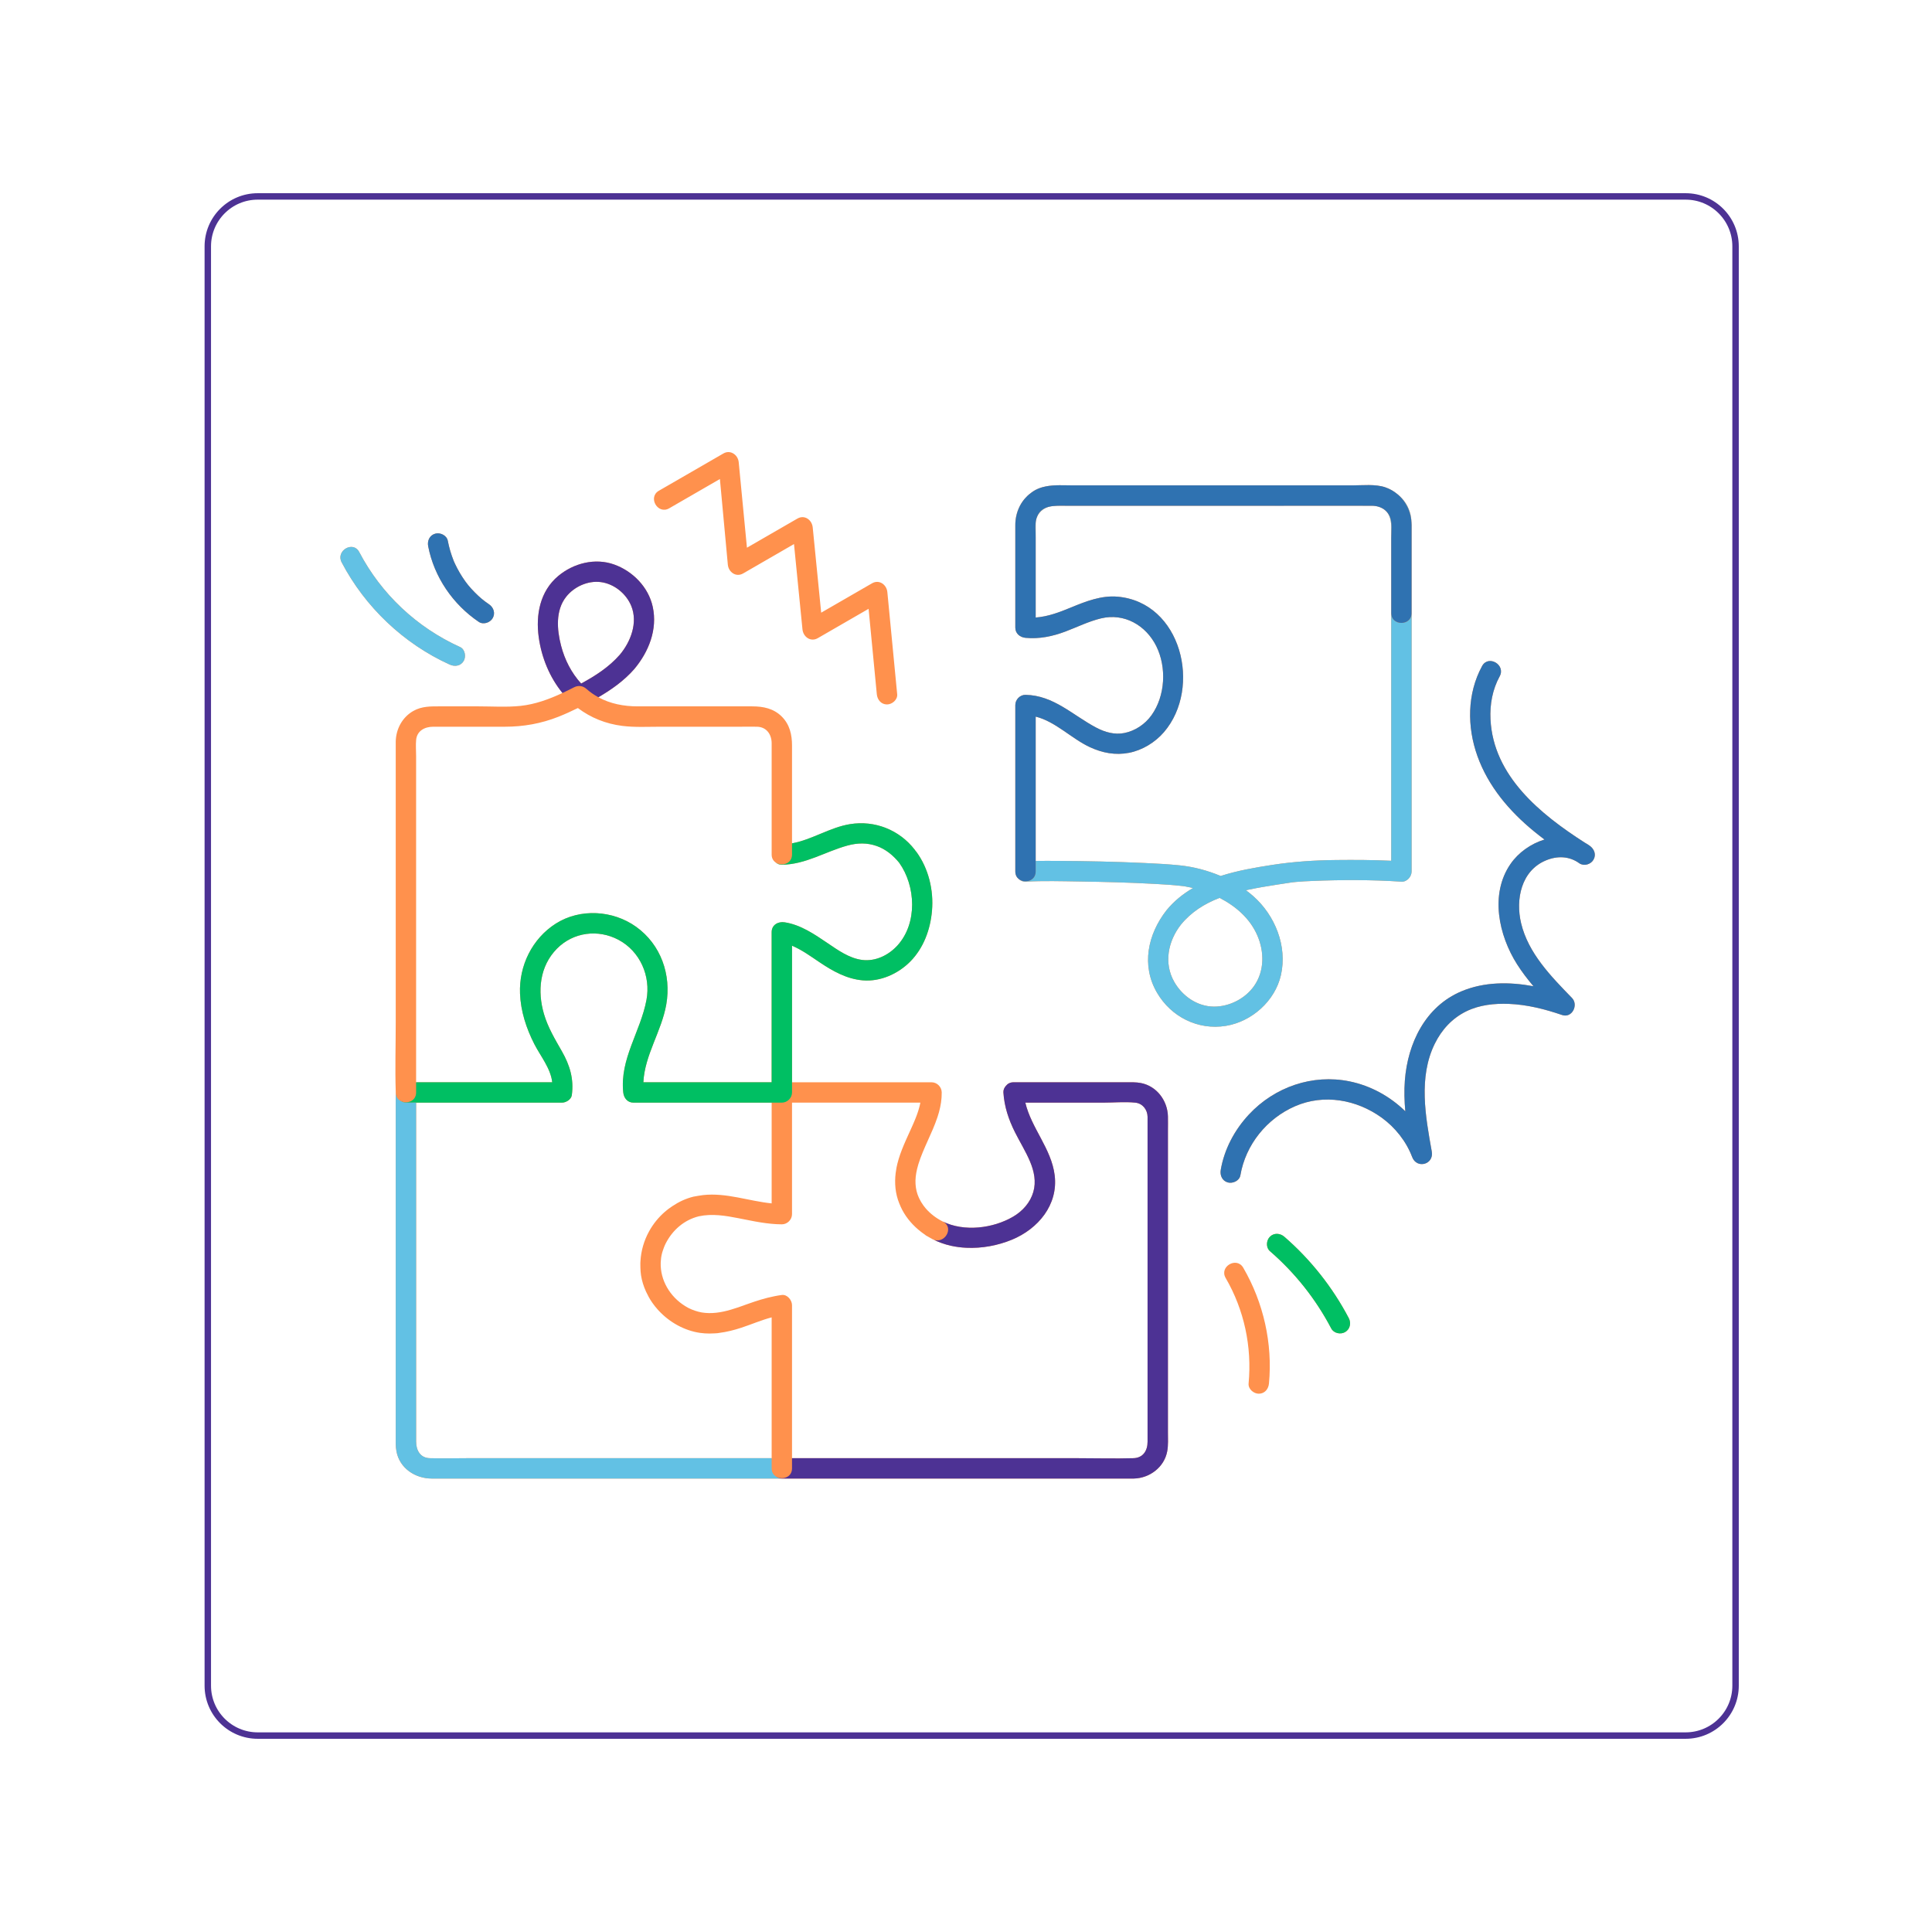 <svg xmlns="http://www.w3.org/2000/svg" xmlns:xlink="http://www.w3.org/1999/xlink" width="1200" zoomAndPan="magnify" viewBox="0 0 900 900" height="1200" preserveAspectRatio="xMidYMid meet" version="1.0"><defs><clipPath id="5e39048781"><path d="M 95.301 90.004 L 810 90.004 L 810 810 L 95.301 810 Z M 95.301 90.004 " clip-rule="nonzero"/></clipPath><clipPath id="6411c2c13f"><path d="M 120.051 90.004 L 785.242 90.004 C 798.91 90.004 809.992 101.086 809.992 114.754 L 809.992 785.246 C 809.992 798.914 798.91 809.996 785.242 809.996 L 120.051 809.996 C 106.383 809.996 95.301 798.914 95.301 785.246 L 95.301 114.754 C 95.301 101.086 106.383 90.004 120.051 90.004 Z M 120.051 90.004 " clip-rule="nonzero"/></clipPath><clipPath id="650e7685c2"><path d="M 158 210.273 L 743 210.273 L 743 689 L 158 689 Z M 158 210.273 " clip-rule="nonzero"/></clipPath></defs><g clip-path="url(#5e39048781)"><g clip-path="url(#6411c2c13f)"><path stroke-linecap="butt" transform="matrix(0.75, 0, 0, 0.75, 95.301, 90.004)" fill="none" stroke-linejoin="miter" d="M 32.999 0 L 919.921 0 C 938.145 0 952.921 14.776 952.921 33 L 952.921 926.99 C 952.921 945.214 938.145 959.99 919.921 959.99 L 32.999 959.99 C 14.775 959.99 -0.001 945.214 -0.001 926.99 L -0.001 33 C -0.001 14.776 14.775 0 32.999 0 Z M 32.999 0 " stroke="#4d3294" stroke-width="8" stroke-opacity="1" stroke-miterlimit="4"/></g></g><g clip-path="url(#650e7685c2)"><path fill="#ff914d" d="M 544.07 625.863 C 544.07 607.004 544.07 588.148 544.07 569.289 C 544.07 555.129 544.07 540.969 544.07 526.805 C 544.07 524.551 544.125 522.285 544.07 520.027 C 543.883 512.684 538.809 505.887 531.395 504.5 C 529.219 504.094 527.047 504.164 524.848 504.164 C 508.699 504.164 492.555 504.164 476.406 504.164 C 474.992 504.164 473.578 504.164 472.168 504.164 C 470.57 504.164 469.402 504.82 468.641 505.777 C 467.848 506.621 467.344 507.719 467.422 508.91 C 467.855 515.551 469.836 521.48 472.793 527.395 C 475.09 531.984 477.852 536.375 479.836 541.113 C 481.73 545.633 482.754 550.453 481.359 555.258 C 479.926 560.195 476.402 564.145 472.023 566.727 C 462.625 572.266 449.098 573.945 439.113 569 C 436.141 567.484 433.438 565.465 431.277 562.965 C 430.953 562.59 430.656 562.199 430.355 561.801 C 430.277 561.699 430.195 561.598 430.117 561.492 C 429.785 561.031 429.477 560.555 429.18 560.066 C 429.141 560 429.098 559.934 429.055 559.867 C 428.793 559.422 428.551 558.957 428.32 558.488 C 428.246 558.34 428.168 558.195 428.098 558.043 C 427.91 557.641 427.746 557.234 427.594 556.828 C 427.527 556.652 427.461 556.473 427.402 556.297 C 427.262 555.883 427.137 555.465 427.031 555.043 C 426.988 554.879 426.949 554.715 426.914 554.547 C 426.82 554.133 426.738 553.719 426.676 553.301 C 426.645 553.086 426.621 552.871 426.598 552.652 C 426.559 552.297 426.516 551.941 426.496 551.586 C 426.473 551.195 426.469 550.801 426.469 550.41 C 426.469 550.23 426.461 550.055 426.465 549.875 C 426.535 547.504 426.996 545.129 427.684 542.805 C 427.734 542.637 427.773 542.469 427.824 542.301 C 430.121 534.883 434.168 527.984 436.621 520.648 C 436.66 520.535 436.703 520.418 436.742 520.301 C 436.922 519.746 437.09 519.191 437.25 518.633 C 437.305 518.434 437.367 518.238 437.422 518.039 C 437.559 517.539 437.676 517.035 437.793 516.531 C 437.852 516.281 437.914 516.035 437.969 515.785 C 438.07 515.309 438.148 514.82 438.23 514.336 C 438.277 514.066 438.332 513.797 438.371 513.527 C 438.441 513.016 438.492 512.5 438.539 511.984 C 438.562 511.734 438.598 511.488 438.617 511.238 C 438.672 510.469 438.699 509.695 438.691 508.906 C 438.668 506.344 436.535 504.164 433.945 504.164 C 413.621 504.164 393.297 504.164 372.973 504.164 C 371.633 504.164 370.293 504.164 368.953 504.164 C 368.953 483.918 368.953 463.672 368.953 443.422 C 368.953 442.465 368.953 441.504 368.953 440.543 C 373.543 442.477 377.688 445.504 381.82 448.277 C 387.969 452.406 394.438 456.055 401.965 456.688 C 410.105 457.375 418.387 453.637 424.047 447.91 C 430.273 441.605 433.398 432.98 434.156 424.277 C 434.988 414.719 432.574 404.57 426.859 396.793 C 426.723 396.605 426.57 396.441 426.418 396.27 C 426.32 396.125 426.23 395.973 426.121 395.832 C 418.941 386.57 407.523 382.051 395.996 383.914 C 386.574 385.434 378.27 391.176 368.953 392.855 C 368.953 377.668 368.953 362.48 368.953 347.293 C 368.953 342.266 367.898 337.52 364.188 333.812 C 360.391 330.016 355.539 329.051 350.414 329.051 C 338.926 329.051 327.434 329.051 315.945 329.051 C 309.668 329.051 303.395 329.051 297.117 329.051 C 290.562 329.051 284.289 327.84 278.738 324.801 C 284.898 321.227 290.738 317.078 295.449 311.695 C 302.203 303.652 306.363 293.254 304.074 282.684 C 302.094 273.535 294.84 266.121 286.172 262.996 C 277.211 259.762 267.184 262.344 260.027 268.328 C 251.57 275.402 249.508 286.363 250.961 296.84 C 252.273 306.301 255.996 315.434 262.02 322.82 C 255.805 325.719 249.27 328.113 242.473 328.828 C 235.984 329.512 229.25 329.047 222.73 329.047 C 216.883 329.047 211.031 329.047 205.184 329.047 C 200.766 329.047 196.5 328.918 192.488 331.219 C 187.367 334.16 184.465 339.625 184.348 345.449 C 184.328 346.414 184.348 347.387 184.348 348.355 C 184.348 353.461 184.348 358.566 184.348 363.672 C 184.348 381.664 184.348 399.656 184.348 417.648 C 184.348 437.32 184.348 456.992 184.348 476.664 C 184.348 487.238 184 497.879 184.348 508.449 C 184.355 508.602 184.348 508.754 184.348 508.906 C 184.348 514.664 184.348 520.422 184.348 526.176 C 184.348 539.953 184.348 553.727 184.348 567.5 C 184.348 583.785 184.348 600.074 184.348 616.359 C 184.348 629.852 184.348 643.344 184.348 656.836 C 184.348 660.875 184.348 664.914 184.348 668.957 C 184.348 671.344 184.242 673.734 184.684 676.094 C 186.164 684.004 193.434 688.746 201.109 688.766 C 203.906 688.773 206.703 688.766 209.496 688.766 C 221.496 688.766 233.496 688.766 245.492 688.766 C 261.59 688.766 277.691 688.766 293.789 688.766 C 308.691 688.766 323.594 688.766 338.496 688.766 C 346.684 688.766 354.871 688.766 363.059 688.766 C 363.441 688.766 363.824 688.766 364.207 688.766 C 371.848 688.766 379.492 688.766 387.133 688.766 C 404.379 688.766 421.621 688.766 438.867 688.766 C 457.195 688.766 475.523 688.766 493.852 688.766 C 504.738 688.766 515.629 688.766 526.52 688.766 C 527.078 688.766 527.641 688.781 528.203 688.766 C 535.547 688.59 542.348 683.5 543.73 676.094 C 544.277 673.176 544.066 670.094 544.066 667.141 C 544.07 653.383 544.07 639.621 544.07 625.863 Z M 261.371 300.793 C 259.445 293.379 258.688 284.387 263.746 277.996 C 267.461 273.301 273.82 270.406 279.812 271.152 C 286.043 271.926 291.727 276.531 294.078 282.301 C 297.227 290.035 293.824 298.934 288.742 304.984 C 283.711 310.734 277.367 314.82 270.723 318.422 C 266.18 313.426 263.09 307.406 261.371 300.793 Z M 193.855 344.648 C 194.27 340.387 197.934 338.539 201.785 338.539 C 206.551 338.539 211.32 338.539 216.086 338.539 C 222.43 338.539 228.777 338.539 235.125 338.539 C 243.832 338.539 252.031 337.094 260.152 333.887 C 263.23 332.672 266.227 331.285 269.195 329.836 C 275.25 334.391 282.207 337.176 289.84 338.145 C 295.672 338.883 301.695 338.539 307.562 338.539 C 319.949 338.539 332.34 338.539 344.727 338.539 C 347.379 338.539 350.043 338.465 352.699 338.539 C 357.09 338.66 359.453 342.129 359.465 346.211 C 359.492 354.941 359.465 363.672 359.465 372.398 C 359.465 380.957 359.465 389.516 359.465 398.074 C 359.465 399.746 360.188 400.941 361.219 401.699 C 362.043 402.391 363.082 402.828 364.211 402.82 C 375.328 402.715 384.414 396.707 394.836 393.871 C 399.414 392.625 403.898 392.516 408.406 394.102 C 412.602 395.574 416.082 398.465 418.863 401.875 C 426.645 412.75 427.445 430.102 418.094 440.402 C 413.961 444.957 407.863 447.973 401.605 447.172 C 395.605 446.406 390.352 442.617 385.477 439.32 C 379.367 435.188 372.93 430.754 365.473 429.641 C 362.484 429.195 359.465 430.836 359.465 434.215 C 359.465 456.043 359.465 477.871 359.465 499.699 C 359.465 501.188 359.465 502.676 359.465 504.164 C 340.84 504.164 322.215 504.164 303.586 504.164 C 302.293 504.164 301 504.164 299.707 504.164 C 300.301 491.488 308.195 480.422 310.379 467.91 C 312.789 454.082 307.898 440.02 296.32 431.727 C 285.535 424.004 270.258 423.062 258.965 430.215 C 247.926 437.211 241.734 449.848 242.246 462.816 C 242.57 471.086 245.172 479.055 248.918 486.379 C 251.789 491.992 256.543 497.703 257.25 504.164 C 237.578 504.164 217.906 504.164 198.234 504.164 C 196.77 504.164 195.305 504.164 193.84 504.164 C 193.84 497.164 193.84 490.168 193.84 483.168 C 193.84 464.402 193.84 445.633 193.84 426.867 C 193.84 408.082 193.84 389.297 193.84 370.512 C 193.84 364.398 193.84 358.289 193.84 352.176 C 193.84 349.703 193.617 347.117 193.855 344.648 Z M 359.465 674.609 C 359.465 676.168 359.465 677.723 359.465 679.281 C 355.391 679.281 351.316 679.281 347.246 679.281 C 333.75 679.281 320.254 679.281 306.758 679.281 C 290.621 679.281 274.484 679.281 258.352 679.281 C 244.777 679.281 231.207 679.281 217.637 679.281 C 211.84 679.281 206.012 679.453 200.219 679.281 C 195.691 679.145 193.84 675.512 193.84 671.523 C 193.84 668.488 193.84 665.453 193.84 662.414 C 193.84 650.242 193.84 638.07 193.84 625.898 C 193.84 609.984 193.84 594.07 193.84 578.156 C 193.84 563.523 193.84 548.895 193.84 534.266 C 193.84 527.395 193.84 520.523 193.84 513.652 C 213.445 513.652 233.055 513.652 252.664 513.652 C 255.707 513.652 258.754 513.652 261.801 513.652 C 263.648 513.652 266.102 512.191 266.375 510.168 C 267.391 502.637 265.473 496.281 261.77 489.77 C 258.543 484.102 255.258 478.676 253.402 472.363 C 250.277 461.734 251.371 450.121 259.422 441.949 C 267.02 434.234 278.574 432.73 288.109 437.797 C 298.164 443.145 303.23 454.68 301.156 465.793 C 298.395 480.594 288.66 493.262 290.336 508.906 C 290.605 511.461 292.285 513.652 295.078 513.652 C 315.285 513.652 335.496 513.652 355.703 513.652 C 356.957 513.652 358.211 513.652 359.465 513.652 C 359.465 528.582 359.465 543.512 359.465 558.441 C 359.465 559.156 359.465 559.871 359.465 560.586 C 348.801 559.504 338.406 555.527 327.574 556.711 C 326.84 556.793 326.113 556.902 325.395 557.031 C 324.609 557.145 323.824 557.277 323.031 557.449 C 319.473 558.324 316.195 559.871 313.23 561.867 C 312.609 562.273 311.996 562.695 311.402 563.145 C 311.098 563.375 310.805 563.617 310.508 563.859 C 310.23 564.094 309.941 564.312 309.668 564.555 C 306.762 567.086 304.273 570.141 302.355 573.629 C 299.977 577.961 298.633 582.664 298.359 587.41 C 298.34 587.762 298.309 588.113 298.301 588.469 C 298.301 588.48 298.301 588.492 298.301 588.504 C 298.285 589.164 298.293 589.828 298.324 590.488 C 298.355 591.688 298.434 592.891 298.617 594.094 C 299.023 596.73 299.836 599.238 300.914 601.617 C 300.957 601.715 301.012 601.812 301.055 601.91 C 301.805 603.523 302.656 605.09 303.664 606.555 C 303.773 606.723 303.891 606.883 304.008 607.047 C 304.352 607.531 304.699 608.012 305.07 608.477 C 305.527 609.059 306.012 609.621 306.508 610.172 C 306.633 610.312 306.762 610.449 306.891 610.586 C 311.961 616.02 318.832 619.855 326.137 620.914 C 327.59 621.121 329.035 621.207 330.48 621.211 C 331.305 621.211 332.129 621.184 332.949 621.129 C 333.176 621.113 333.402 621.105 333.629 621.086 C 333.863 621.062 334.094 621.066 334.328 621.039 C 334.539 621.012 334.742 620.961 334.949 620.934 C 338.484 620.5 341.973 619.613 345.383 618.488 C 350.035 616.961 354.68 614.938 359.465 613.68 C 359.465 633.992 359.465 654.301 359.465 674.609 Z M 534.582 522.848 C 534.582 534.793 534.582 546.738 534.582 558.684 C 534.582 577 534.582 595.312 534.582 613.629 C 534.582 629.133 534.582 644.637 534.582 660.141 C 534.582 663.969 534.582 667.797 534.582 671.629 C 534.582 675.758 532.508 679.148 527.969 679.281 C 519.371 679.527 510.734 679.281 502.137 679.281 C 484.914 679.281 467.691 679.281 450.473 679.281 C 432.648 679.281 414.824 679.281 397 679.281 C 387.648 679.281 378.301 679.281 368.953 679.281 C 368.953 658.656 368.953 638.031 368.953 617.406 C 368.953 614.27 368.953 611.133 368.953 607.996 C 368.953 605.668 366.766 602.926 364.211 603.25 C 363.055 603.395 361.918 603.598 360.793 603.824 C 356.52 604.664 352.418 605.969 348.27 607.453 C 346.832 607.965 345.387 608.492 343.926 609 C 342.801 609.371 341.672 609.734 340.531 610.074 C 335.984 611.43 331.34 612.145 326.82 611.379 C 324.707 610.977 322.656 610.285 320.734 609.324 C 320.219 609.066 319.73 608.758 319.234 608.465 C 312.047 604.035 307.559 596.344 307.777 588.293 C 307.789 588.016 307.812 587.738 307.836 587.457 C 307.871 586.949 307.898 586.438 307.973 585.922 C 308.09 585.125 308.254 584.328 308.465 583.539 C 308.551 583.215 308.672 582.895 308.773 582.57 C 308.941 582.043 309.121 581.52 309.332 581 C 309.562 580.43 309.797 579.855 310.086 579.293 C 313.258 573.035 318.695 568.289 325.555 566.598 C 331.688 565.27 337.965 566.301 344.031 567.496 C 344.488 567.586 344.941 567.676 345.395 567.77 C 347.359 568.16 349.328 568.555 351.301 568.918 C 351.449 568.945 351.598 568.973 351.746 569 C 352.371 569.113 353 569.219 353.625 569.324 C 353.848 569.359 354.066 569.398 354.285 569.434 C 354.859 569.523 355.434 569.605 356.008 569.688 C 356.266 569.723 356.527 569.762 356.785 569.797 C 357.336 569.867 357.887 569.93 358.438 569.988 C 358.715 570.016 358.988 570.051 359.266 570.078 C 359.836 570.133 360.406 570.172 360.977 570.211 C 361.23 570.227 361.484 570.25 361.738 570.266 C 362.562 570.309 363.383 570.336 364.211 570.34 C 366.773 570.352 368.953 568.156 368.953 565.598 C 368.953 549.086 368.953 532.574 368.953 516.062 C 368.953 515.262 368.953 514.457 368.953 513.652 C 387.695 513.652 406.438 513.652 425.184 513.652 C 426.367 513.652 427.551 513.652 428.734 513.652 C 428.707 513.801 428.676 513.945 428.645 514.094 C 428.566 514.465 428.496 514.84 428.402 515.207 C 428.32 515.539 428.223 515.871 428.129 516.203 C 428.031 516.555 427.938 516.906 427.828 517.254 C 427.727 517.59 427.609 517.918 427.5 518.25 C 427.383 518.594 427.266 518.941 427.141 519.281 C 427.023 519.605 426.898 519.926 426.777 520.246 C 426.641 520.598 426.508 520.949 426.367 521.297 C 426.238 521.605 426.109 521.914 425.98 522.223 C 425.828 522.582 425.68 522.941 425.523 523.301 C 425.395 523.602 425.262 523.902 425.129 524.203 C 424.977 524.543 424.824 524.887 424.672 525.227 C 424.488 525.641 424.301 526.055 424.113 526.465 C 423.941 526.844 423.773 527.223 423.598 527.598 C 423.355 528.133 423.113 528.664 422.871 529.199 C 422.602 529.789 422.34 530.383 422.074 530.973 C 422.027 531.082 421.98 531.188 421.93 531.297 C 421.641 531.957 421.355 532.617 421.074 533.281 C 421.059 533.32 421.043 533.355 421.023 533.395 C 420.734 534.086 420.453 534.777 420.18 535.477 C 420.168 535.5 420.16 535.523 420.152 535.547 C 419.883 536.238 419.625 536.934 419.379 537.633 C 419.359 537.684 419.344 537.734 419.324 537.785 C 419.094 538.445 418.879 539.109 418.676 539.773 C 418.633 539.91 418.598 540.051 418.555 540.188 C 418.387 540.758 418.227 541.336 418.082 541.914 C 418.062 541.992 418.035 542.074 418.016 542.152 C 417.957 542.391 417.918 542.633 417.863 542.871 C 417.793 543.191 417.707 543.512 417.645 543.836 C 417.625 543.922 417.617 544.012 417.602 544.098 C 417.457 544.855 417.34 545.617 417.246 546.383 C 417.242 546.387 417.242 546.387 417.242 546.391 C 416.648 551.184 417.062 556.043 418.91 560.582 C 418.949 560.676 418.996 560.766 419.035 560.855 C 419.402 561.781 419.809 562.703 420.285 563.605 C 422.391 567.605 425.48 571.098 429.09 573.867 C 429.289 574.023 429.492 574.18 429.695 574.328 C 430.043 574.586 430.395 574.832 430.75 575.07 C 430.98 575.227 431.195 575.398 431.43 575.551 C 431.648 575.691 431.879 575.812 432.102 575.953 C 432.25 576.043 432.398 576.129 432.551 576.219 C 433.188 576.594 433.832 576.957 434.492 577.285 C 434.531 577.309 434.57 577.312 434.613 577.332 C 437.277 578.68 440.094 579.68 443.012 580.328 C 445.336 580.848 447.715 581.145 450.113 581.262 C 457.406 581.609 464.855 580.203 471.41 577.496 C 483.562 572.473 493.02 561.285 491.309 547.469 C 489.777 535.098 480.418 525.484 477.641 513.652 C 489.77 513.652 501.898 513.652 514.023 513.652 C 518.879 513.652 524.039 513.164 528.867 513.66 C 532.285 514.012 534.504 516.918 534.582 520.203 C 534.602 521.082 534.582 521.965 534.582 522.848 Z M 596.703 454.258 C 599.773 440.762 593.988 426.43 583.797 417.43 C 582.715 416.477 581.578 415.582 580.418 414.715 C 580.715 414.648 581.012 414.578 581.309 414.512 C 585.867 413.535 590.469 412.781 595.07 412.074 C 597.203 411.742 599.34 411.434 601.469 411.098 C 601.645 411.07 601.766 411.051 601.859 411.035 C 601.875 411.031 601.875 411.031 601.891 411.031 C 602.508 410.977 603.125 410.895 603.746 410.84 C 606.207 410.617 608.68 410.492 611.148 410.391 C 624.992 409.824 639 409.793 652.832 410.715 C 655.395 410.887 657.574 408.402 657.574 405.973 C 657.574 400.262 657.574 394.555 657.574 388.844 C 657.574 375.191 657.574 361.539 657.574 347.887 C 657.574 331.766 657.574 315.645 657.574 299.52 C 657.574 294.879 657.574 290.234 657.574 285.594 C 657.574 276.914 657.574 268.242 657.574 259.562 C 657.574 258.824 657.574 258.082 657.574 257.34 C 657.574 254.121 657.574 250.906 657.574 247.691 C 657.574 246.887 657.578 246.082 657.574 245.277 C 657.574 245.035 657.578 244.797 657.574 244.555 C 657.574 244.496 657.562 244.438 657.562 244.379 C 657.531 242.852 657.43 241.328 657.086 239.809 C 656.188 235.812 653.941 232.531 650.949 230.18 C 649.34 228.848 647.492 227.754 645.383 227.027 C 640.695 225.414 634.758 226.113 629.875 226.113 C 620.574 226.113 611.273 226.113 601.973 226.113 C 599.32 226.113 596.664 226.113 594.008 226.113 C 577.859 226.113 561.711 226.113 545.562 226.113 C 539.621 226.113 533.68 226.113 527.738 226.113 C 520.172 226.113 512.605 226.113 505.035 226.113 C 503.375 226.113 501.715 226.113 500.055 226.113 C 495.812 226.113 491.219 225.742 486.988 226.629 C 486.496 226.734 486 226.844 485.516 226.984 C 485.438 227.008 485.355 227.031 485.277 227.059 C 484 227.441 482.75 227.957 481.543 228.707 C 481.422 228.781 481.316 228.871 481.199 228.949 C 481 229.078 480.82 229.223 480.625 229.355 C 480.16 229.68 479.711 230.023 479.285 230.387 C 479.023 230.609 478.781 230.844 478.535 231.078 C 478.164 231.441 477.805 231.809 477.473 232.199 C 477.297 232.402 477.125 232.602 476.961 232.809 C 476.508 233.391 476.078 233.988 475.699 234.617 C 475.688 234.641 475.672 234.66 475.66 234.68 C 474 237.426 473.055 240.602 472.973 243.938 C 472.973 244.215 472.973 244.496 472.973 244.773 C 472.973 248.844 472.973 252.918 472.973 256.988 C 472.973 266.773 472.973 276.559 472.973 286.344 C 472.973 287.613 472.973 288.879 472.973 290.148 C 472.973 290.895 472.973 291.641 472.973 292.387 C 472.973 295.129 475.16 296.887 477.719 297.129 C 484.117 297.742 490.289 296.457 496.258 294.211 C 501.777 292.133 507.113 289.461 512.867 288.07 C 523.715 285.449 533.812 291.262 538.656 301.031 C 543.531 310.855 542.852 324.184 536.43 333.16 C 533.426 337.359 528.832 340.461 523.754 341.473 C 519.227 342.379 514.73 341.082 510.727 338.98 C 499.742 333.211 490.902 323.922 477.719 323.684 C 475.152 323.641 472.973 325.895 472.973 328.43 C 472.973 351.086 472.973 373.742 472.973 396.402 C 472.973 399.59 472.973 402.781 472.973 405.969 C 472.973 407.578 473.641 408.75 474.609 409.512 C 475.449 410.285 476.535 410.781 477.719 410.715 C 486.121 410.25 494.602 410.508 503.012 410.633 C 514.617 410.809 526.23 411.109 537.824 411.746 C 542.125 411.98 546.434 412.238 550.715 412.73 C 550.812 412.742 551.301 412.801 551.555 412.832 C 551.676 412.848 551.793 412.863 551.852 412.875 C 552.789 413.027 553.711 413.211 554.641 413.426 C 555 413.508 555.355 413.609 555.715 413.699 C 551.055 416.418 546.824 419.832 543.391 424.047 C 534.684 435.207 531.551 449.688 538.957 462.41 C 545.543 473.727 558.074 480 571.027 477.895 C 583.137 475.926 593.961 466.297 596.703 454.258 Z M 549.578 403.117 C 544.16 402.559 538.715 402.281 533.277 402.027 C 519.641 401.398 505.984 401.098 492.332 401.039 C 489.047 401.027 485.754 401.004 482.461 401.066 C 482.461 380.043 482.461 359.02 482.461 338 C 482.461 336.609 482.461 335.219 482.461 333.828 C 491.727 336.137 499.164 344.09 507.711 348.055 C 513.516 350.746 519.57 351.914 525.918 350.691 C 532.141 349.492 538.109 345.84 542.223 341.047 C 560.047 320.27 550.301 280.504 520.562 277.949 C 513.086 277.309 505.914 280.098 499.145 282.891 C 493.617 285.172 488.258 287.242 482.461 287.664 C 482.461 280.77 482.461 273.875 482.461 266.98 C 482.461 261.422 482.461 255.867 482.461 250.309 C 482.461 250.199 482.461 250.09 482.461 249.98 C 482.461 247.965 482.461 245.949 482.461 243.938 C 482.559 239.926 484.98 237.258 488.281 236.16 C 488.309 236.152 488.332 236.145 488.359 236.137 C 488.48 236.098 488.617 236.082 488.742 236.047 C 489.98 235.754 491.309 235.637 492.656 235.598 C 494.043 235.598 495.43 235.598 496.816 235.598 C 498.145 235.598 499.473 235.598 500.801 235.598 C 507.496 235.598 514.188 235.598 520.883 235.598 C 526.398 235.598 531.914 235.598 537.43 235.598 C 553.203 235.598 568.98 235.598 584.758 235.598 C 587.324 235.598 589.891 235.598 592.453 235.598 C 603.227 235.598 614 235.598 624.773 235.598 C 628.652 235.598 632.531 235.598 636.41 235.598 C 636.52 235.598 636.633 235.598 636.742 235.598 C 637.512 235.602 638.277 235.598 639.043 235.598 C 641.316 235.609 643.477 236.25 645.133 237.586 C 645.309 237.734 645.469 237.891 645.625 238.051 C 645.727 238.148 645.832 238.238 645.93 238.344 C 647.664 240.332 648.09 243.023 648.09 245.805 C 648.09 247.352 648.09 248.898 648.09 250.445 C 648.09 252.059 648.09 253.676 648.09 255.289 C 648.09 264.57 648.09 273.852 648.09 283.133 C 648.09 283.953 648.09 284.773 648.09 285.59 C 648.09 287.566 648.09 289.543 648.09 291.52 C 648.09 307.223 648.09 322.93 648.09 338.637 C 648.09 352.906 648.09 367.176 648.09 381.449 C 648.09 387.957 648.09 394.469 648.09 400.98 C 639.57 400.574 631.023 400.539 622.504 400.629 C 612.371 400.738 602.562 401.379 592.551 402.922 C 584.484 404.168 576.418 405.57 568.637 408.062 C 562.504 405.508 556.215 403.805 549.578 403.117 Z M 565.547 468.918 C 557.719 468.895 550.766 464.016 546.98 457.336 C 542.062 448.652 544.125 438.414 550.102 430.758 C 554.895 424.871 561.148 420.945 568.145 418.266 C 575.676 422.18 582.219 427.758 585.691 435.719 C 589 443.293 589.074 452.281 584.262 459.219 C 580.137 465.168 572.754 468.941 565.547 468.918 Z M 742.293 400.516 C 741.031 402.676 737.973 403.582 735.805 402.219 C 731.109 398.777 725.496 398.578 720.141 400.809 C 708.629 405.598 705.93 418.957 708.594 430.078 C 711.965 444.133 722.551 454.848 732.297 464.898 C 735.438 468.137 732.324 474.422 727.68 472.828 C 719.68 470.082 711.363 467.98 702.879 467.645 C 696.188 467.383 689.191 468.109 683.102 471.094 C 676.469 474.34 671.598 479.648 668.359 486.238 C 660.703 501.832 664.047 520.117 666.977 536.441 C 668.062 542.484 659.984 544.684 657.828 538.965 C 655.074 531.664 649.883 525.141 643.562 520.594 C 631.898 512.211 616.727 509.492 603.324 515.312 C 590.082 521.066 580.25 533.273 577.816 547.52 C 577.383 550.059 574.262 551.457 571.98 550.832 C 569.336 550.105 568.234 547.52 568.668 544.996 C 570.324 535.312 575.125 526.34 581.797 519.18 C 593.73 506.371 611.422 500.219 628.645 503.738 C 638.512 505.754 647.543 510.734 654.648 517.688 C 654.223 512.918 654.074 508.137 654.438 503.355 C 655.758 485.953 664.008 468.852 680.793 461.793 C 691.367 457.344 703.07 457.332 714.344 459.43 C 711.59 456.172 708.992 452.793 706.703 449.188 C 698.164 435.738 693.953 416.543 703.645 402.484 C 707.332 397.129 713.137 393.035 719.477 391.09 C 717.84 389.855 716.219 388.594 714.625 387.297 C 703.133 377.902 693.277 366.293 688.23 352.176 C 683.367 338.562 683.402 323.121 690.418 310.266 C 693.348 304.898 701.539 309.691 698.609 315.055 C 695.242 321.227 693.992 328.117 694.332 335.105 C 695.625 361.5 717.598 379.309 738.238 392.527 C 739.043 392.969 739.832 393.465 740.594 394.023 C 742.668 395.543 743.703 398.109 742.293 400.516 Z M 579.145 590.539 C 588.578 606.762 592.891 625.801 591.133 644.5 C 590.895 647.062 589.156 649.242 586.391 649.242 C 583.996 649.242 581.406 647.055 581.645 644.5 C 583.254 627.363 579.609 610.219 570.953 595.328 C 567.875 590.035 576.074 585.262 579.145 590.539 Z M 628.32 614.043 C 629.516 616.316 628.918 619.188 626.621 620.531 C 624.48 621.781 621.32 621.098 620.129 618.828 C 612.926 605.109 603.281 592.965 591.57 582.824 C 589.629 581.137 589.859 577.828 591.57 576.113 C 593.477 574.211 596.344 574.438 598.281 576.113 C 610.539 586.73 620.785 599.684 628.32 614.043 Z M 209.516 309.598 C 188.055 299.879 170.074 282.805 159.145 261.941 C 156.309 256.531 164.5 251.742 167.336 257.152 C 177.598 276.742 194.164 292.285 214.305 301.406 C 216.652 302.469 217.195 305.863 216.008 307.895 C 214.621 310.27 211.848 310.656 209.516 309.598 Z M 199.453 254.426 C 198.969 251.902 200.133 249.316 202.766 248.594 C 205.098 247.953 208.117 249.387 208.602 251.906 C 209.215 255.094 210.125 258.199 211.328 261.215 C 211.488 261.617 211.227 261.016 211.527 261.688 C 211.699 262.066 211.867 262.445 212.047 262.82 C 212.367 263.496 212.699 264.164 213.051 264.824 C 213.785 266.219 214.59 267.582 215.449 268.902 C 217.23 271.629 218.672 273.422 221.105 275.891 C 223.449 278.27 225.309 279.809 227.801 281.496 C 229.93 282.934 230.871 285.648 229.504 287.984 C 228.27 290.094 225.137 291.125 223.012 289.688 C 210.957 281.527 202.215 268.781 199.453 254.426 Z M 306.938 228.602 C 316.953 222.816 326.969 217.031 336.988 211.246 C 338.512 210.367 340.051 210.445 341.316 211.094 C 342.828 211.859 343.949 213.445 344.125 215.344 C 344.316 217.316 344.504 219.289 344.695 221.262 C 345.781 232.555 346.871 243.852 347.957 255.145 C 355.789 250.621 363.621 246.098 371.453 241.578 C 374.805 239.641 378.246 242.188 378.594 245.672 C 378.789 247.664 378.988 249.66 379.188 251.652 C 380.305 262.902 381.422 274.156 382.539 285.406 C 390.434 280.848 398.328 276.289 406.223 271.73 C 409.566 269.801 413.027 272.336 413.363 275.828 C 413.551 277.797 413.742 279.77 413.934 281.742 C 415.27 295.633 416.605 309.523 417.945 323.414 C 418.191 325.98 415.574 328.156 413.199 328.156 C 410.461 328.156 408.699 325.965 408.457 323.414 C 408.266 321.441 408.074 319.469 407.887 317.496 C 406.797 306.203 405.711 294.906 404.625 283.613 C 396.734 288.168 388.848 292.723 380.961 297.277 C 377.609 299.211 374.168 296.668 373.82 293.18 C 373.625 291.188 373.426 289.195 373.227 287.203 C 372.109 275.949 370.992 264.699 369.875 253.445 C 361.98 258.004 354.086 262.562 346.191 267.125 C 342.855 269.051 339.375 266.523 339.051 263.027 C 338.867 261.051 338.688 259.074 338.504 257.098 C 337.457 245.781 336.406 234.465 335.359 223.145 C 327.48 227.695 319.602 232.246 311.723 236.797 C 306.422 239.855 301.648 231.656 306.938 228.602 Z M 306.938 228.602 " fill-opacity="1" fill-rule="nonzero"/></g><path fill="#4d3294" d="M 432.551 576.219 C 433.223 576.621 433.918 576.98 434.613 577.332 C 434.57 577.312 434.531 577.305 434.488 577.285 C 433.832 576.953 433.188 576.594 432.551 576.219 Z M 544.07 667.141 C 544.07 653.379 544.07 639.621 544.07 625.859 C 544.07 607.004 544.07 588.148 544.07 569.289 C 544.07 555.129 544.07 540.969 544.07 526.805 C 544.07 524.551 544.125 522.285 544.07 520.027 C 543.883 512.684 538.809 505.887 531.395 504.5 C 529.219 504.094 527.047 504.164 524.848 504.164 C 508.699 504.164 492.555 504.164 476.406 504.164 C 474.992 504.164 473.578 504.164 472.168 504.164 C 470.57 504.164 469.402 504.82 468.641 505.777 C 467.848 506.621 467.344 507.719 467.422 508.91 C 467.855 515.551 469.836 521.48 472.793 527.395 C 475.09 531.984 477.852 536.371 479.836 541.113 C 481.73 545.633 482.754 550.453 481.359 555.258 C 479.926 560.195 476.402 564.145 472.023 566.727 C 462.625 572.266 449.098 573.945 439.113 569 C 439.168 569.031 439.223 569.062 439.277 569.094 C 444.699 571.816 440.004 579.883 434.613 577.332 C 437.277 578.68 440.094 579.68 443.012 580.328 C 445.336 580.848 447.715 581.145 450.113 581.262 C 457.402 581.609 464.855 580.203 471.406 577.496 C 483.562 572.473 493.016 561.285 491.309 547.469 C 489.777 535.098 480.418 525.484 477.641 513.652 C 489.77 513.652 501.898 513.652 514.023 513.652 C 518.879 513.652 524.035 513.164 528.867 513.66 C 532.285 514.012 534.5 516.914 534.582 520.203 C 534.602 521.082 534.582 521.965 534.582 522.844 C 534.582 534.793 534.582 546.738 534.582 558.684 C 534.582 577 534.582 595.312 534.582 613.629 C 534.582 629.133 534.582 644.637 534.582 660.141 C 534.582 663.969 534.582 667.797 534.582 671.629 C 534.582 675.758 532.508 679.148 527.969 679.281 C 519.371 679.527 510.734 679.281 502.137 679.281 C 484.914 679.281 467.691 679.281 450.473 679.281 C 432.648 679.281 414.824 679.281 397 679.281 C 387.648 679.281 378.301 679.281 368.953 679.281 C 368.953 680.859 368.953 682.441 368.953 684.023 C 368.953 688.449 364 689.648 361.254 687.672 C 362.07 688.344 363.098 688.766 364.211 688.766 C 371.852 688.766 379.492 688.766 387.137 688.766 C 404.379 688.766 421.625 688.766 438.871 688.766 C 457.199 688.766 475.523 688.766 493.852 688.766 C 504.742 688.766 515.633 688.766 526.52 688.766 C 527.082 688.766 527.645 688.781 528.203 688.766 C 535.551 688.59 542.348 683.5 543.734 676.094 C 544.277 673.176 544.07 670.094 544.07 667.141 Z M 432.102 575.953 C 431.645 575.672 431.195 575.375 430.75 575.07 C 430.98 575.227 431.195 575.398 431.43 575.551 C 431.648 575.691 431.879 575.812 432.102 575.953 Z M 304.078 282.684 C 306.367 293.254 302.207 303.652 295.453 311.695 C 290.738 317.078 284.898 321.227 278.738 324.805 C 276.789 323.738 274.93 322.457 273.18 320.91 C 271.512 319.438 269.406 319.152 267.43 320.168 C 265.656 321.078 263.852 321.969 262.02 322.824 C 255.996 315.434 252.277 306.301 250.961 296.844 C 249.508 286.367 251.574 275.402 260.031 268.328 C 267.188 262.344 277.215 259.762 286.172 262.996 C 294.84 266.125 302.094 273.535 304.078 282.684 Z M 294.078 282.301 C 291.727 276.531 286.043 271.926 279.812 271.152 C 273.82 270.406 267.461 273.301 263.746 277.996 C 258.688 284.387 259.445 293.379 261.371 300.793 C 263.09 307.406 266.18 313.426 270.723 318.422 C 277.367 314.82 283.711 310.738 288.742 304.984 C 293.824 298.934 297.227 290.035 294.078 282.301 Z M 294.078 282.301 " fill-opacity="1" fill-rule="nonzero"/><path fill="#00bf63" d="M 426.863 396.793 C 432.574 404.574 434.992 414.719 434.156 424.281 C 433.398 432.98 430.273 441.609 424.047 447.91 C 418.391 453.637 410.105 457.375 401.965 456.691 C 394.441 456.055 387.969 452.406 381.82 448.277 C 377.688 445.504 373.543 442.477 368.953 440.543 C 368.953 441.504 368.953 442.465 368.953 443.426 C 368.953 463.672 368.953 483.918 368.953 504.164 C 368.953 505.746 368.953 507.328 368.953 508.91 C 368.953 511.48 366.773 513.652 364.211 513.652 C 362.629 513.652 361.047 513.652 359.465 513.652 C 358.211 513.652 356.957 513.652 355.703 513.652 C 335.496 513.652 315.285 513.652 295.078 513.652 C 292.285 513.652 290.605 511.461 290.336 508.91 C 288.66 493.266 298.395 480.594 301.156 465.793 C 303.23 454.684 298.164 443.145 288.109 437.801 C 278.574 432.73 267.016 434.238 259.422 441.949 C 251.371 450.121 250.277 461.734 253.402 472.363 C 255.258 478.676 258.539 484.102 261.77 489.773 C 265.473 496.281 267.391 502.637 266.375 510.172 C 266.102 512.195 263.648 513.652 261.801 513.652 C 258.754 513.652 255.707 513.652 252.664 513.652 C 233.055 513.652 213.445 513.652 193.84 513.652 C 192.258 513.652 190.676 513.652 189.094 513.652 C 187.98 513.652 186.957 513.227 186.137 512.559 C 188.883 514.535 193.84 513.332 193.84 508.91 C 193.84 507.328 193.84 505.746 193.84 504.164 C 195.305 504.164 196.77 504.164 198.234 504.164 C 217.906 504.164 237.578 504.164 257.25 504.164 C 256.543 497.703 251.785 491.992 248.914 486.379 C 245.168 479.055 242.57 471.086 242.246 462.816 C 241.734 449.848 247.922 437.211 258.965 430.215 C 270.258 423.062 285.535 424.004 296.32 431.727 C 307.898 440.02 312.789 454.082 310.379 467.91 C 308.195 480.422 300.297 491.488 299.707 504.164 C 301 504.164 302.293 504.164 303.586 504.164 C 322.211 504.164 340.84 504.164 359.465 504.164 C 359.465 502.676 359.465 501.188 359.465 499.699 C 359.465 477.871 359.465 456.043 359.465 434.215 C 359.465 430.84 362.48 429.195 365.469 429.641 C 372.93 430.754 379.367 435.188 385.477 439.32 C 390.352 442.617 395.602 446.406 401.605 447.172 C 407.859 447.973 413.957 444.957 418.094 440.402 C 427.445 430.102 426.645 412.75 418.863 401.875 C 416.082 398.469 412.602 395.574 408.406 394.102 C 403.898 392.516 399.41 392.625 394.836 393.871 C 384.41 396.711 375.324 402.715 364.211 402.82 C 363.082 402.832 362.043 402.391 361.219 401.699 C 363.957 403.711 368.953 402.52 368.953 398.074 C 368.953 396.336 368.953 394.598 368.953 392.855 C 378.27 391.176 386.574 385.434 395.996 383.914 C 407.523 382.055 418.941 386.57 426.121 395.836 C 426.23 395.977 426.32 396.125 426.418 396.273 C 426.57 396.441 426.727 396.609 426.863 396.793 Z M 628.32 614.043 C 620.785 599.684 610.539 586.73 598.281 576.113 C 596.344 574.438 593.477 574.211 591.57 576.113 C 589.859 577.828 589.629 581.137 591.57 582.824 C 603.281 592.965 612.926 605.113 620.129 618.828 C 621.32 621.098 624.48 621.785 626.617 620.531 C 628.918 619.188 629.516 616.316 628.32 614.043 Z M 628.32 614.043 " fill-opacity="1" fill-rule="nonzero"/><path fill="#62c1e4" d="M 361.254 687.672 C 362.07 688.344 363.098 688.77 364.211 688.77 C 363.828 688.77 363.445 688.77 363.062 688.77 C 354.871 688.77 346.684 688.77 338.496 688.77 C 323.594 688.77 308.691 688.77 293.789 688.77 C 277.691 688.77 261.594 688.77 245.496 688.77 C 233.496 688.77 221.496 688.77 209.5 688.77 C 206.703 688.77 203.906 688.773 201.113 688.77 C 193.438 688.746 186.164 684.004 184.688 676.094 C 184.246 673.734 184.352 671.344 184.352 668.957 C 184.352 664.918 184.352 660.875 184.352 656.836 C 184.352 643.344 184.352 629.852 184.352 616.359 C 184.352 600.074 184.352 583.785 184.352 567.5 C 184.352 553.727 184.352 539.953 184.352 526.176 C 184.352 520.422 184.352 514.664 184.352 508.91 C 184.352 510.598 185.09 511.801 186.137 512.555 C 186.957 513.227 187.98 513.652 189.094 513.652 C 190.676 513.652 192.258 513.652 193.84 513.652 C 193.84 520.523 193.84 527.395 193.84 534.266 C 193.84 548.898 193.84 563.527 193.84 578.156 C 193.84 594.07 193.84 609.984 193.84 625.898 C 193.84 638.07 193.84 650.246 193.84 662.418 C 193.84 665.453 193.84 668.488 193.84 671.523 C 193.84 675.512 195.691 679.145 200.219 679.281 C 206.012 679.457 211.84 679.281 217.637 679.281 C 231.207 679.281 244.777 679.281 258.352 679.281 C 274.484 679.281 290.621 679.281 306.758 679.281 C 320.254 679.281 333.75 679.281 347.246 679.281 C 351.32 679.281 355.391 679.281 359.465 679.281 C 359.465 680.863 359.465 682.441 359.465 684.023 C 359.465 685.711 360.203 686.918 361.254 687.672 Z M 472.973 243.938 C 472.973 244.215 472.973 244.496 472.973 244.773 C 472.984 241.152 473.898 237.652 475.66 234.68 C 474 237.426 473.055 240.602 472.973 243.938 Z M 636.41 235.598 C 636.52 235.598 636.633 235.598 636.742 235.598 C 621.98 235.543 607.219 235.598 592.453 235.598 C 603.227 235.598 614 235.598 624.773 235.598 C 628.652 235.598 632.531 235.598 636.41 235.598 Z M 485.277 227.059 C 484 227.441 482.75 227.961 481.543 228.707 C 481.422 228.781 481.316 228.875 481.199 228.949 C 481.91 228.5 482.656 228.082 483.457 227.727 C 484.051 227.465 484.66 227.25 485.277 227.059 Z M 482.762 241.723 C 482.035 244.344 482.461 247.605 482.461 250.309 C 482.461 250.199 482.461 250.09 482.461 249.98 C 482.461 247.965 482.461 245.949 482.461 243.938 C 482.559 239.926 484.98 237.258 488.281 236.16 C 485.762 236.863 483.684 238.395 482.762 241.723 Z M 657.562 244.379 C 657.531 242.852 657.43 241.328 657.086 239.809 C 656.188 235.812 653.941 232.531 650.949 230.18 C 655.086 233.598 657.484 238.742 657.562 244.379 Z M 648.09 250.445 C 648.09 247.48 648.637 243.633 647.512 240.828 C 647.121 239.855 646.574 239.035 645.93 238.344 C 647.664 240.336 648.09 243.023 648.09 245.805 C 648.09 247.352 648.09 248.898 648.09 250.445 Z M 492.656 235.598 C 494.043 235.598 495.43 235.598 496.816 235.598 C 495.469 235.598 494.055 235.562 492.656 235.598 Z M 657.578 285.59 C 657.578 290.234 657.578 294.879 657.578 299.52 C 657.578 315.645 657.578 331.766 657.578 347.887 C 657.578 361.539 657.578 375.191 657.578 388.844 C 657.578 394.555 657.578 400.262 657.578 405.973 C 657.578 408.402 655.395 410.887 652.832 410.715 C 639 409.793 624.992 409.824 611.148 410.391 C 608.68 410.492 606.207 410.617 603.746 410.84 C 603.125 410.895 602.508 410.977 601.891 411.031 C 601.871 411.031 601.871 411.031 601.859 411.035 C 601.766 411.051 601.645 411.07 601.469 411.098 C 599.34 411.434 597.203 411.742 595.07 412.07 C 590.469 412.781 585.867 413.535 581.309 414.512 C 581.012 414.578 580.715 414.648 580.418 414.715 C 581.578 415.582 582.715 416.477 583.797 417.43 C 593.988 426.43 599.773 440.762 596.703 454.258 C 593.961 466.297 583.137 475.926 571.027 477.895 C 558.074 480 545.543 473.727 538.957 462.41 C 531.551 449.688 534.684 435.207 543.391 424.047 C 546.824 419.832 551.055 416.418 555.715 413.699 C 555.355 413.609 555 413.508 554.641 413.426 C 553.711 413.211 552.789 413.027 551.852 412.875 C 551.793 412.863 551.676 412.848 551.555 412.832 C 551.301 412.801 550.812 412.742 550.715 412.73 C 546.434 412.238 542.125 411.98 537.824 411.746 C 526.23 411.109 514.617 410.809 503.012 410.633 C 494.602 410.508 486.121 410.25 477.719 410.715 C 476.535 410.781 475.449 410.285 474.609 409.512 C 477.32 411.645 482.461 410.477 482.461 405.969 C 482.461 404.336 482.461 402.699 482.461 401.062 C 485.754 401 489.047 401.023 492.336 401.039 C 505.984 401.098 519.641 401.395 533.277 402.027 C 538.715 402.281 544.16 402.559 549.578 403.117 C 556.215 403.805 562.504 405.508 568.637 408.059 C 576.418 405.57 584.484 404.168 592.551 402.922 C 602.562 401.379 612.371 400.738 622.504 400.629 C 631.02 400.539 639.57 400.57 648.09 400.98 C 648.09 394.469 648.09 387.957 648.09 381.445 C 648.09 367.176 648.09 352.906 648.09 338.633 C 648.09 322.93 648.09 307.223 648.09 291.52 C 648.09 289.543 648.09 287.566 648.09 285.59 C 648.09 291.695 657.578 291.707 657.578 285.59 Z M 568.145 418.266 C 561.148 420.945 554.895 424.871 550.102 430.758 C 544.125 438.414 542.062 448.648 546.98 457.336 C 550.766 464.016 557.719 468.895 565.547 468.918 C 572.754 468.941 580.137 465.168 584.262 459.219 C 589.074 452.285 589 443.293 585.695 435.719 C 582.219 427.758 575.68 422.18 568.145 418.266 Z M 216.008 307.895 C 217.195 305.863 216.652 302.469 214.305 301.406 C 194.164 292.285 177.598 276.742 167.336 257.152 C 164.504 251.742 156.309 256.531 159.145 261.941 C 170.074 282.805 188.055 299.879 209.516 309.598 C 211.848 310.656 214.621 310.27 216.008 307.895 Z M 216.008 307.895 " fill-opacity="1" fill-rule="nonzero"/><path fill="#2f72b1" d="M 542.223 341.047 C 538.109 345.84 532.141 349.492 525.918 350.691 C 519.57 351.914 513.516 350.746 507.711 348.055 C 499.164 344.09 491.727 336.137 482.461 333.828 C 482.461 335.219 482.461 336.609 482.461 338 C 482.461 359.02 482.461 380.043 482.461 401.066 C 482.461 402.699 482.461 404.336 482.461 405.973 C 482.461 410.477 477.32 411.645 474.609 409.512 C 473.641 408.75 472.973 407.578 472.973 405.973 C 472.973 402.781 472.973 399.59 472.973 396.402 C 472.973 373.746 472.973 351.086 472.973 328.43 C 472.973 325.895 475.152 323.641 477.719 323.684 C 490.902 323.922 499.742 333.211 510.723 338.98 C 514.727 341.086 519.223 342.379 523.754 341.473 C 528.832 340.461 533.426 337.359 536.43 333.16 C 542.852 324.184 543.531 310.855 538.656 301.031 C 533.812 291.266 523.715 285.449 512.867 288.07 C 507.113 289.461 501.777 292.137 496.258 294.211 C 490.289 296.457 484.117 297.742 477.719 297.129 C 475.16 296.887 472.973 295.129 472.973 292.387 C 472.973 291.641 472.973 290.895 472.973 290.148 C 472.973 288.879 472.973 287.613 472.973 286.344 C 472.973 276.559 472.973 266.773 472.973 256.992 C 472.973 252.918 472.973 248.848 472.973 244.773 C 472.984 241.152 473.898 237.652 475.66 234.68 C 475.672 234.66 475.688 234.641 475.699 234.617 C 476.078 233.988 476.508 233.391 476.961 232.809 C 477.125 232.602 477.297 232.402 477.473 232.199 C 477.805 231.812 478.164 231.441 478.535 231.082 C 478.777 230.844 479.023 230.609 479.285 230.387 C 479.711 230.023 480.16 229.68 480.625 229.355 C 480.82 229.223 481 229.078 481.195 228.949 C 481.91 228.5 482.656 228.082 483.453 227.727 C 484.051 227.465 484.66 227.25 485.277 227.059 C 485.355 227.035 485.438 227.008 485.516 226.984 C 486 226.844 486.496 226.734 486.988 226.629 C 491.219 225.742 495.812 226.113 500.055 226.113 C 501.715 226.113 503.375 226.113 505.035 226.113 C 512.605 226.113 520.172 226.113 527.738 226.113 C 533.68 226.113 539.621 226.113 545.562 226.113 C 561.711 226.113 577.859 226.113 594.008 226.113 C 596.664 226.113 599.32 226.113 601.973 226.113 C 611.273 226.113 620.574 226.113 629.875 226.113 C 634.758 226.113 640.695 225.414 645.383 227.031 C 647.492 227.758 649.34 228.848 650.949 230.18 C 655.086 233.598 657.484 238.742 657.562 244.379 C 657.562 244.438 657.574 244.496 657.574 244.555 C 657.578 244.797 657.574 245.039 657.574 245.277 C 657.578 246.082 657.574 246.887 657.574 247.691 C 657.574 250.906 657.574 254.125 657.574 257.34 C 657.574 258.082 657.574 258.824 657.574 259.566 C 657.574 268.242 657.574 276.918 657.574 285.594 C 657.574 291.707 648.09 291.699 648.09 285.594 C 648.09 284.773 648.09 283.953 648.09 283.133 C 648.09 273.852 648.09 264.57 648.09 255.289 C 648.09 253.676 648.09 252.062 648.09 250.445 C 648.09 247.484 648.637 243.633 647.512 240.828 C 647.121 239.855 646.574 239.039 645.93 238.344 C 645.832 238.242 645.727 238.148 645.625 238.051 C 645.461 237.895 645.305 237.727 645.133 237.586 C 643.477 236.25 641.316 235.609 639.043 235.602 C 638.277 235.598 637.508 235.602 636.742 235.598 C 621.98 235.547 607.215 235.602 592.453 235.602 C 589.891 235.602 587.324 235.602 584.758 235.602 C 568.98 235.602 553.203 235.602 537.43 235.602 C 531.914 235.602 526.398 235.602 520.883 235.602 C 514.188 235.602 507.492 235.602 500.801 235.602 C 499.473 235.602 498.145 235.602 496.816 235.602 C 495.469 235.602 494.055 235.562 492.656 235.602 C 491.309 235.637 489.98 235.758 488.738 236.047 C 488.613 236.078 488.484 236.105 488.359 236.137 C 488.332 236.145 488.309 236.156 488.281 236.164 C 485.762 236.863 483.684 238.395 482.762 241.723 C 482.035 244.348 482.461 247.605 482.461 250.309 C 482.461 255.867 482.461 261.426 482.461 266.984 C 482.461 273.875 482.461 280.77 482.461 287.664 C 488.258 287.242 493.617 285.172 499.141 282.891 C 505.914 280.098 513.086 277.309 520.562 277.949 C 550.301 280.504 560.047 320.27 542.223 341.047 Z M 740.594 394.023 C 739.828 393.465 739.039 392.969 738.234 392.527 C 717.598 379.309 695.625 361.5 694.332 335.102 C 693.988 328.117 695.242 321.227 698.609 315.055 C 701.535 309.691 693.348 304.898 690.418 310.266 C 683.398 323.121 683.367 338.562 688.23 352.176 C 693.277 366.293 703.133 377.902 714.625 387.293 C 716.215 388.594 717.836 389.855 719.477 391.09 C 713.137 393.035 707.332 397.129 703.645 402.484 C 693.953 416.543 698.164 435.738 706.699 449.184 C 708.992 452.793 711.59 456.172 714.344 459.43 C 703.07 457.332 691.363 457.344 680.793 461.793 C 664.008 468.852 655.758 485.953 654.438 503.355 C 654.074 508.137 654.219 512.918 654.648 517.688 C 647.543 510.734 638.512 505.754 628.645 503.738 C 611.422 500.215 593.727 506.371 581.793 519.18 C 575.121 526.34 570.32 535.312 568.668 544.996 C 568.234 547.52 569.336 550.105 571.98 550.832 C 574.258 551.457 577.379 550.059 577.816 547.52 C 580.25 533.273 590.082 521.066 603.324 515.312 C 616.723 509.492 631.898 512.211 643.559 520.594 C 649.883 525.141 655.074 531.664 657.828 538.965 C 659.984 544.684 668.062 542.484 666.977 536.441 C 664.043 520.117 660.699 501.832 668.359 486.238 C 671.598 479.648 676.465 474.34 683.098 471.09 C 689.188 468.109 696.184 467.383 702.879 467.645 C 711.363 467.98 719.68 470.082 727.68 472.828 C 732.324 474.422 735.434 468.137 732.293 464.898 C 722.551 454.848 711.965 444.133 708.594 430.078 C 705.93 418.957 708.629 405.598 720.141 400.809 C 725.496 398.578 731.109 398.777 735.805 402.219 C 737.973 403.582 741.031 402.676 742.293 400.516 C 743.703 398.109 742.668 395.543 740.594 394.023 Z M 227.801 281.496 C 225.309 279.809 223.453 278.27 221.105 275.891 C 218.672 273.422 217.23 271.629 215.449 268.902 C 214.59 267.582 213.785 266.223 213.051 264.824 C 212.699 264.164 212.367 263.496 212.047 262.82 C 211.871 262.445 211.699 262.066 211.527 261.688 C 211.227 261.02 211.488 261.617 211.328 261.215 C 210.125 258.199 209.215 255.094 208.602 251.906 C 208.117 249.387 205.098 247.953 202.77 248.594 C 200.133 249.316 198.969 251.902 199.453 254.43 C 202.215 268.781 210.957 281.527 223.016 289.688 C 225.137 291.125 228.27 290.094 229.504 287.988 C 230.871 285.648 229.93 282.934 227.801 281.496 Z M 227.801 281.496 " fill-opacity="1" fill-rule="nonzero"/></svg>
